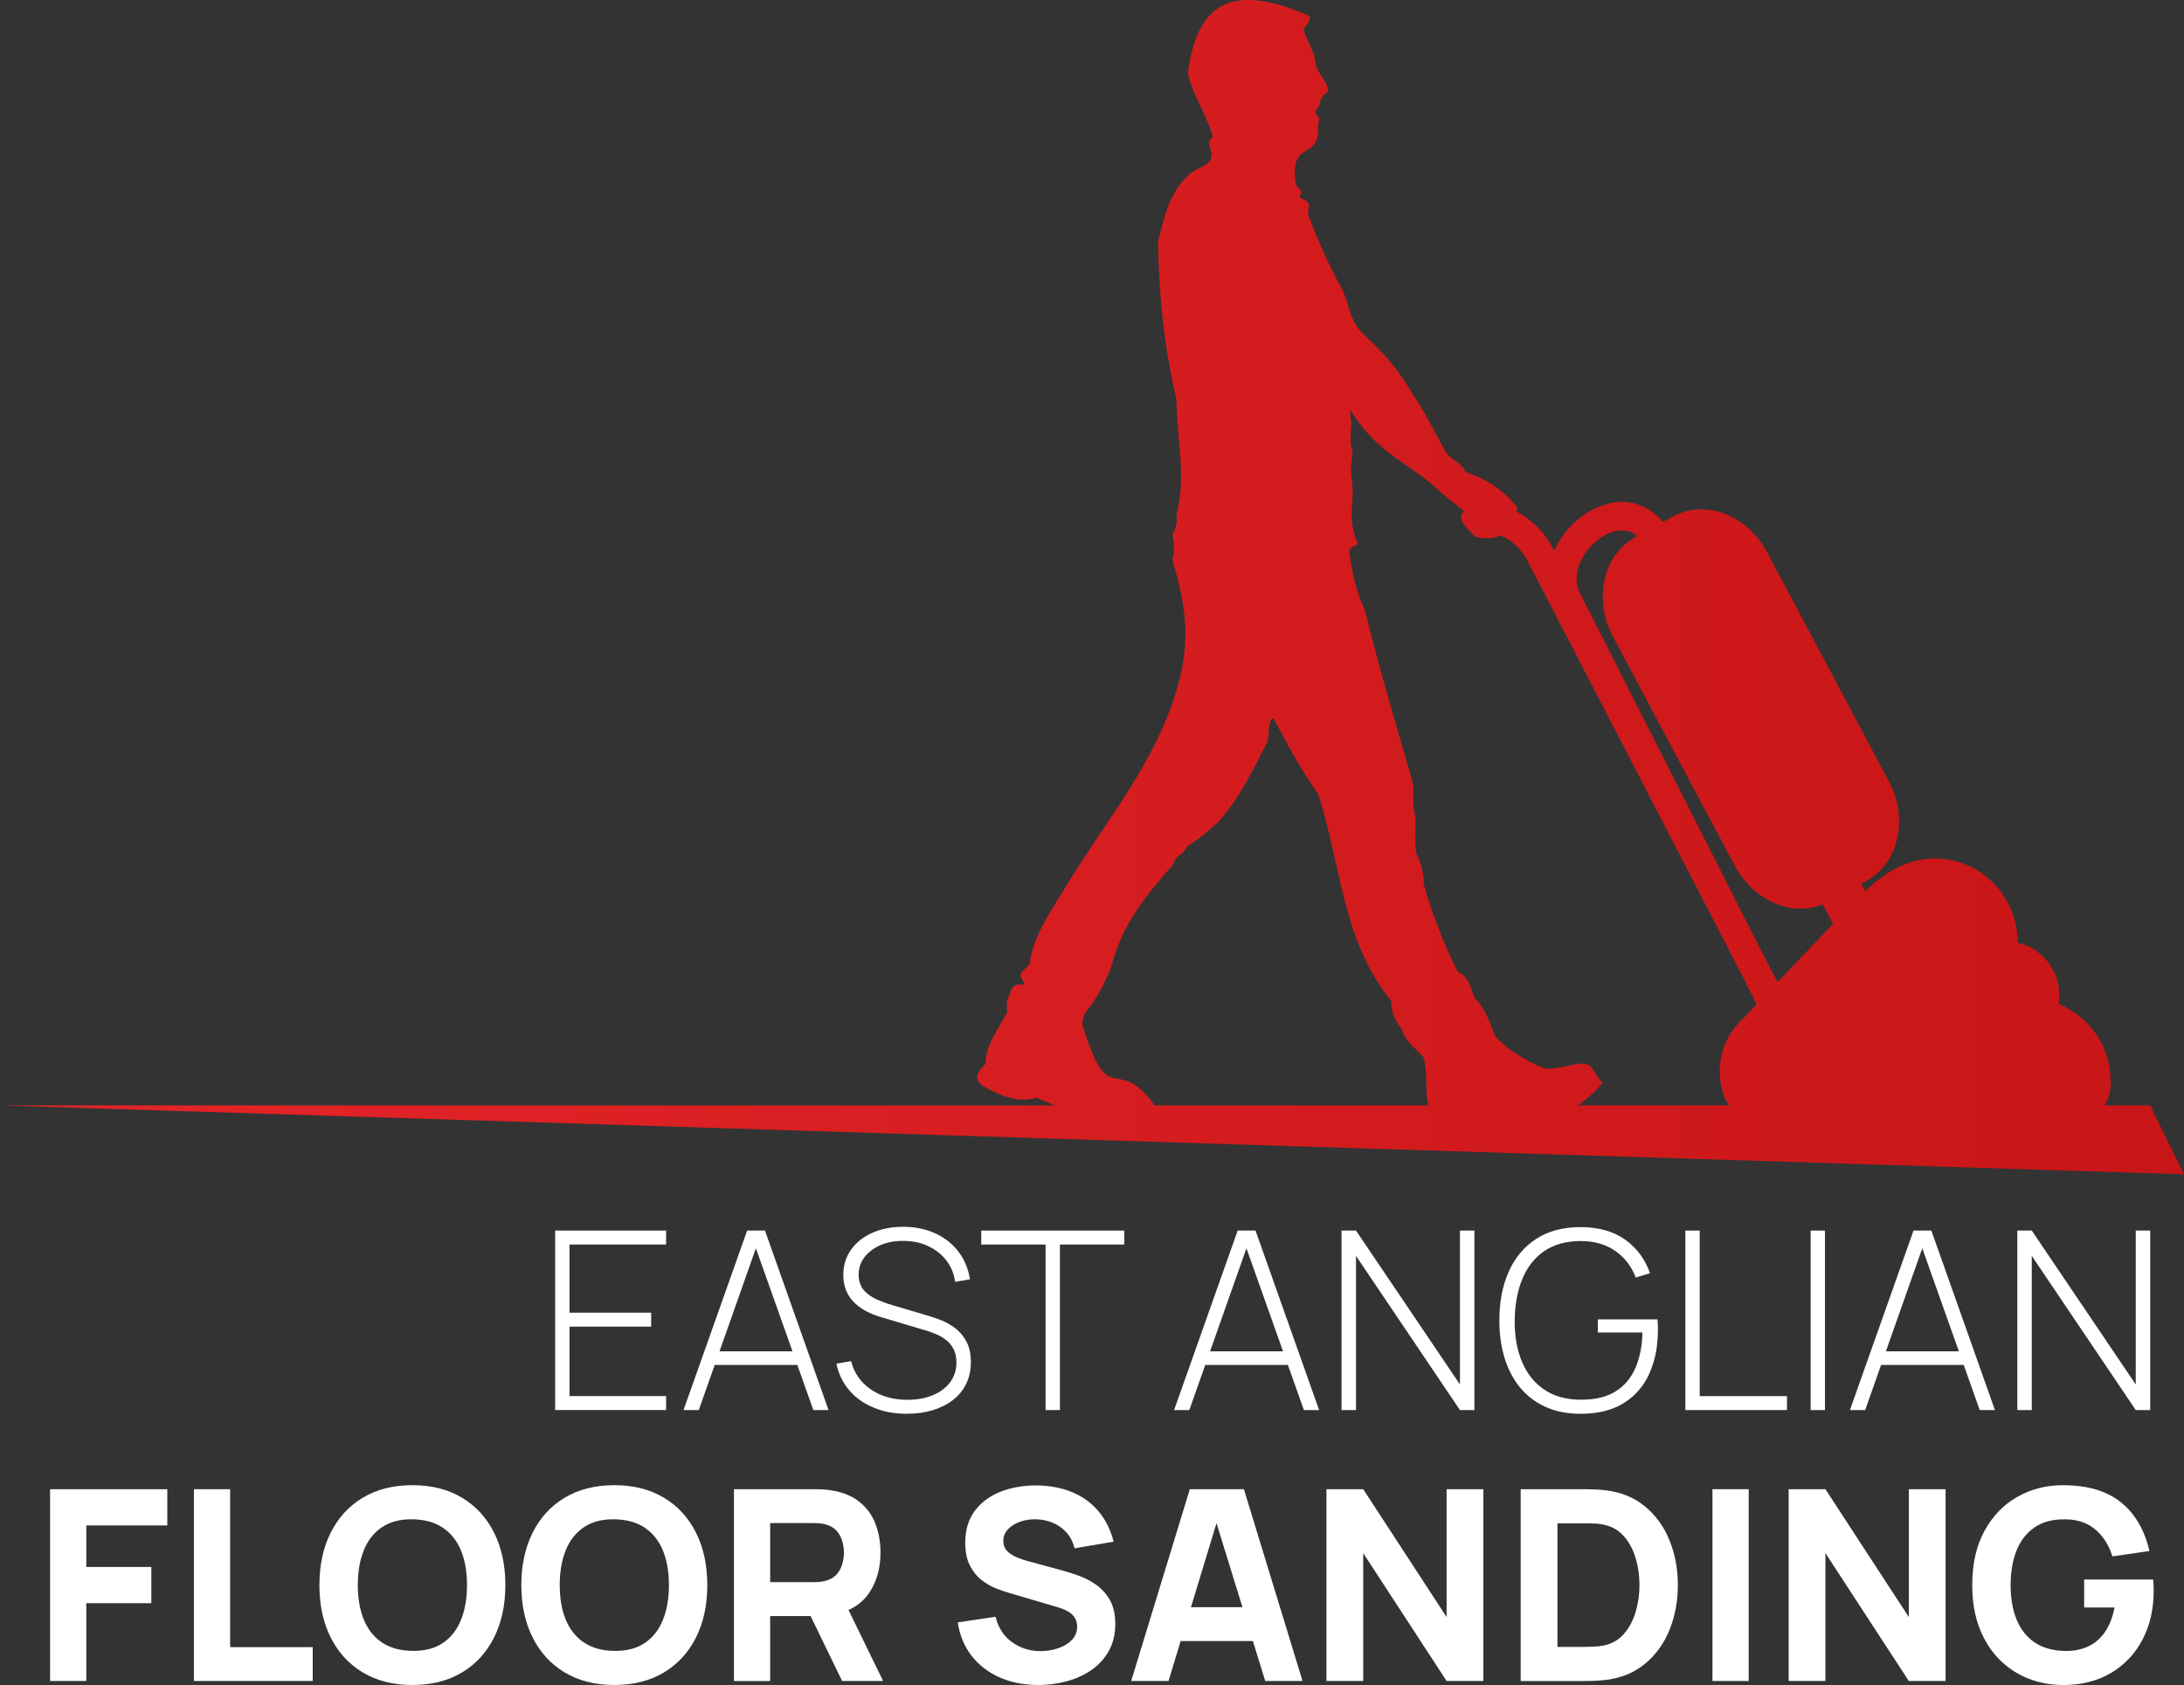 <?xml version="1.0" encoding="UTF-8"?><svg id="a" xmlns="http://www.w3.org/2000/svg" xmlns:xlink="http://www.w3.org/1999/xlink" viewBox="0 0 646.35 498.72"><rect x="0" y="0" width="646.35" height="498.72" fill="#333333" stroke="none"/><defs><style>.c{fill:url(#b);}.d{fill:#fff;}</style><linearGradient id="b" x1="0" y1="173.79" x2="646.35" y2="173.79" gradientTransform="matrix(1, 0, 0, 1, 0, 0)" gradientUnits="userSpaceOnUse"><stop offset="0" stop-color="#e42528"/><stop offset="1" stop-color="#c81517"/></linearGradient></defs><g><g><path class="d" d="M164.29,417.35v-53.13h32.84v4.13h-28.59v20.18h24.17v4.13h-24.17v20.55h28.59v4.13h-32.84Z"/><path class="d" d="M202.29,417.35l18.82-53.13h5.28l18.82,53.13h-4.5l-18.08-50.91h2.14l-17.97,50.91h-4.5Zm7.79-13.36v-4.02h27.3v4.02h-27.3Z"/><path class="d" d="M268.41,418.45c-3.64,0-6.92-.6-9.83-1.81-2.91-1.2-5.33-2.91-7.23-5.13-1.91-2.21-3.18-4.85-3.82-7.9l4.35-.74c.91,3.54,2.86,6.33,5.85,8.38,2.99,2.04,6.59,3.06,10.79,3.06,2.85,0,5.37-.45,7.56-1.37,2.19-.91,3.9-2.2,5.13-3.86,1.23-1.66,1.84-3.6,1.84-5.81,0-1.6-.29-2.94-.87-4.02-.58-1.08-1.32-1.97-2.23-2.67-.91-.7-1.88-1.27-2.92-1.7-1.03-.43-2-.78-2.91-1.05l-13.36-3.98c-1.77-.52-3.35-1.16-4.74-1.94-1.39-.77-2.56-1.67-3.51-2.69s-1.67-2.18-2.18-3.49c-.5-1.3-.76-2.75-.76-4.35,0-2.85,.76-5.35,2.29-7.49,1.53-2.14,3.62-3.81,6.29-5,2.67-1.19,5.74-1.79,9.21-1.79,3.49,.02,6.63,.67,9.41,1.94,2.78,1.27,5.06,3.06,6.84,5.37,1.78,2.31,2.93,5.05,3.45,8.23l-4.39,.77c-.34-2.44-1.22-4.56-2.64-6.38-1.41-1.82-3.22-3.23-5.4-4.24-2.19-1.01-4.62-1.51-7.31-1.51-2.58-.02-4.86,.41-6.84,1.29-1.98,.89-3.54,2.08-4.67,3.58-1.13,1.5-1.7,3.2-1.7,5.09s.54,3.54,1.6,4.7c1.07,1.17,2.39,2.08,3.95,2.75,1.56,.66,3.06,1.21,4.48,1.62l10.7,3.17c1.01,.29,2.21,.71,3.62,1.25,1.4,.54,2.78,1.31,4.13,2.31,1.35,1,2.48,2.31,3.38,3.95,.9,1.64,1.35,3.68,1.35,6.14s-.46,4.53-1.37,6.42-2.21,3.5-3.91,4.81c-1.7,1.32-3.7,2.32-6.01,3.03-2.31,.7-4.86,1.05-7.64,1.05Z"/><path class="d" d="M309.44,417.35v-49h-19.04v-4.13h42.32v4.13h-19.04v49h-4.24Z"/><path class="d" d="M347.47,417.35l18.82-53.13h5.28l18.82,53.13h-4.5l-18.08-50.91h2.14l-17.97,50.91h-4.5Zm7.79-13.36v-4.02h27.3v4.02h-27.3Z"/><path class="d" d="M397.02,417.35v-53.13h4.28l30.77,45.56v-45.56h4.28v53.13h-4.28l-30.77-45.64v45.64h-4.28Z"/><path class="d" d="M467.79,418.45c-3.86,0-7.29-.66-10.28-1.99-2.99-1.33-5.5-3.21-7.54-5.65-2.04-2.44-3.59-5.35-4.65-8.74s-1.59-7.16-1.59-11.29c0-5.48,.93-10.3,2.79-14.44,1.86-4.14,4.57-7.37,8.14-9.68,3.57-2.31,7.94-3.47,13.13-3.47s9.77,1.25,13.23,3.76c3.46,2.51,5.88,5.81,7.29,9.89l-4.21,1.29c-1.23-3.27-3.23-5.88-6-7.84-2.77-1.96-6.17-2.95-10.2-2.97-4.35,0-7.98,.99-10.87,2.97-2.89,1.98-5.06,4.74-6.51,8.28s-2.2,7.61-2.25,12.21c-.05,4.6,.66,8.66,2.12,12.19,1.46,3.53,3.66,6.3,6.59,8.3,2.93,2.01,6.57,3.01,10.92,3.01,4.16,.02,7.56-.79,10.2-2.44,2.64-1.65,4.61-3.97,5.9-6.95,1.29-2.99,1.99-6.49,2.08-10.5h-13.21v-3.87h17.64c.07,.61,.12,1.22,.13,1.81s.02,1.05,.02,1.37c0,4.7-.82,8.92-2.45,12.65-1.64,3.74-4.14,6.69-7.53,8.85-3.38,2.16-7.68,3.25-12.89,3.25Z"/><path class="d" d="M498.78,417.35v-53.13h4.24v49h25.83v4.13h-30.07Z"/><path class="d" d="M535.85,417.35v-53.13h4.24v53.13h-4.24Z"/><path class="d" d="M547.48,417.35l18.82-53.13h5.28l18.82,53.13h-4.5l-18.08-50.91h2.14l-17.97,50.91h-4.5Zm7.79-13.36v-4.02h27.3v4.02h-27.3Z"/><path class="d" d="M597.02,417.35v-53.13h4.28l30.77,45.56v-45.56h4.28v53.13h-4.28l-30.77-45.64v45.64h-4.28Z"/></g><g><path class="d" d="M14.82,497.54v-56.77H49.51v10.72H25.54v12.3h19.24v10.72H25.54v23.02H14.82Z"/><path class="d" d="M57.39,497.54v-56.77h10.72v46.75h24.44v10.01H57.39Z"/><path class="d" d="M122.05,498.72c-5.68,0-10.57-1.24-14.69-3.71-4.11-2.47-7.28-5.93-9.5-10.37-2.22-4.44-3.33-9.61-3.33-15.49s1.11-11.05,3.33-15.49c2.22-4.44,5.39-7.9,9.5-10.37,4.11-2.47,9.01-3.71,14.69-3.71s10.57,1.24,14.68,3.71c4.11,2.47,7.28,5.93,9.5,10.37,2.22,4.44,3.33,9.61,3.33,15.49s-1.11,11.05-3.33,15.49c-2.22,4.44-5.39,7.9-9.5,10.37-4.11,2.47-9.01,3.71-14.68,3.71Zm0-10.09c3.6,.05,6.6-.72,8.99-2.33,2.39-1.6,4.18-3.88,5.38-6.82,1.2-2.94,1.79-6.39,1.79-10.33s-.6-7.36-1.79-10.25c-1.2-2.89-2.99-5.14-5.38-6.74-2.39-1.6-5.39-2.43-8.99-2.48-3.6-.05-6.6,.72-8.99,2.33-2.39,1.6-4.19,3.88-5.38,6.82-1.2,2.94-1.79,6.39-1.79,10.33s.6,7.36,1.79,10.25c1.2,2.89,2.99,5.14,5.38,6.74,2.39,1.6,5.39,2.43,8.99,2.48Z"/><path class="d" d="M181.81,498.72c-5.68,0-10.57-1.24-14.69-3.71-4.11-2.47-7.28-5.93-9.5-10.37-2.22-4.44-3.33-9.61-3.33-15.49s1.11-11.05,3.33-15.49c2.22-4.44,5.39-7.9,9.5-10.37,4.11-2.47,9.01-3.71,14.69-3.71s10.57,1.24,14.68,3.71c4.11,2.47,7.28,5.93,9.5,10.37,2.22,4.44,3.33,9.61,3.33,15.49s-1.11,11.05-3.33,15.49c-2.22,4.44-5.39,7.9-9.5,10.37-4.11,2.47-9.01,3.71-14.68,3.71Zm0-10.09c3.6,.05,6.6-.72,8.99-2.33,2.39-1.6,4.18-3.88,5.38-6.82,1.2-2.94,1.79-6.39,1.79-10.33s-.6-7.36-1.79-10.25c-1.2-2.89-2.99-5.14-5.38-6.74-2.39-1.6-5.39-2.43-8.99-2.48-3.6-.05-6.6,.72-8.99,2.33-2.39,1.6-4.19,3.88-5.38,6.82-1.2,2.94-1.79,6.39-1.79,10.33s.6,7.36,1.79,10.25c1.2,2.89,2.99,5.14,5.38,6.74,2.39,1.6,5.39,2.43,8.99,2.48Z"/><path class="d" d="M217.21,497.54v-56.77h23.97c.55,0,1.29,.02,2.23,.06s1.77,.13,2.5,.26c3.39,.53,6.17,1.64,8.34,3.35,2.17,1.71,3.77,3.86,4.79,6.45,1.03,2.59,1.54,5.47,1.54,8.65,0,4.76-1.18,8.82-3.55,12.2-2.37,3.38-6.07,5.46-11.12,6.25l-4.73,.32h-13.25v19.24h-10.72Zm10.72-29.25h12.77c.55,0,1.16-.03,1.81-.08,.66-.05,1.26-.16,1.81-.32,1.44-.39,2.56-1.06,3.35-1.99,.79-.93,1.33-1.97,1.64-3.11,.3-1.14,.45-2.23,.45-3.25s-.15-2.11-.45-3.25c-.3-1.14-.85-2.18-1.64-3.11-.79-.93-1.91-1.6-3.35-1.99-.55-.16-1.16-.26-1.81-.32-.66-.05-1.26-.08-1.81-.08h-12.77v17.5Zm21.29,29.25l-11.2-23.1,11.04-2.13,12.3,25.23h-12.14Z"/><path class="d" d="M307.25,498.72c-4.21,0-8-.74-11.37-2.23-3.38-1.48-6.15-3.61-8.32-6.39-2.17-2.77-3.54-6.08-4.12-9.91l11.2-1.66c.79,3.26,2.42,5.77,4.89,7.53,2.47,1.76,5.28,2.64,8.44,2.64,1.76,0,3.47-.28,5.13-.83,1.66-.55,3.02-1.37,4.08-2.44,1.06-1.08,1.6-2.41,1.6-3.98,0-.58-.09-1.14-.26-1.68-.17-.54-.45-1.04-.85-1.52s-.95-.92-1.68-1.34c-.72-.42-1.64-.8-2.74-1.14l-14.74-4.34c-1.1-.32-2.39-.76-3.84-1.34-1.46-.58-2.87-1.41-4.24-2.48-1.37-1.08-2.5-2.5-3.41-4.28-.91-1.77-1.36-4.01-1.36-6.72,0-3.81,.96-6.98,2.88-9.5,1.92-2.52,4.48-4.4,7.69-5.64,3.21-1.24,6.75-1.84,10.64-1.81,3.92,.05,7.41,.72,10.49,2.01,3.08,1.29,5.65,3.16,7.73,5.62,2.08,2.46,3.57,5.46,4.49,9.01l-11.59,1.97c-.42-1.84-1.2-3.39-2.33-4.65-1.13-1.26-2.48-2.22-4.04-2.88-1.56-.66-3.2-1.01-4.91-1.06-1.68-.05-3.27,.18-4.75,.69-1.49,.51-2.69,1.26-3.63,2.23-.93,.97-1.4,2.13-1.4,3.47,0,1.24,.38,2.24,1.14,3.02,.76,.78,1.72,1.4,2.88,1.87,1.16,.47,2.34,.87,3.55,1.18l9.86,2.68c1.47,.39,3.1,.91,4.89,1.56,1.79,.64,3.5,1.54,5.15,2.68,1.64,1.14,3,2.65,4.06,4.51,1.06,1.87,1.6,4.23,1.6,7.1,0,3.05-.64,5.71-1.91,7.98-1.28,2.27-2.99,4.15-5.14,5.64-2.16,1.49-4.59,2.6-7.31,3.33-2.72,.74-5.53,1.1-8.42,1.1Z"/><path class="d" d="M334.77,497.54l17.35-56.77h16.01l17.35,56.77h-11.04l-15.45-50.07h2.05l-15.22,50.07h-11.04Zm10.41-11.83v-10.01h29.96v10.01h-29.96Z"/><path class="d" d="M392.56,497.54v-56.77h10.88l24.68,37.85v-37.85h10.88v56.77h-10.88l-24.68-37.85v37.85h-10.88Z"/><path class="d" d="M450.04,497.54v-56.77h18.37c.45,0,1.37,.01,2.76,.04,1.39,.03,2.73,.12,4.02,.28,4.57,.55,8.45,2.14,11.63,4.77,3.18,2.63,5.6,5.97,7.25,10.01,1.66,4.05,2.48,8.48,2.48,13.29s-.83,9.24-2.48,13.29c-1.66,4.05-4.07,7.39-7.25,10.01-3.18,2.63-7.06,4.22-11.63,4.77-1.29,.16-2.63,.25-4.02,.28-1.39,.03-2.31,.04-2.76,.04h-18.37Zm10.88-10.09h7.49c.71,0,1.67-.02,2.88-.06s2.3-.15,3.27-.34c2.47-.5,4.49-1.66,6.05-3.47,1.56-1.81,2.72-3.99,3.47-6.54,.75-2.55,1.12-5.18,1.12-7.88s-.39-5.53-1.16-8.08c-.77-2.55-1.95-4.7-3.53-6.47-1.58-1.76-3.56-2.88-5.95-3.35-.97-.21-2.06-.33-3.27-.35-1.21-.03-2.17-.04-2.88-.04h-7.49v36.58Z"/><path class="d" d="M506.8,497.54v-56.77h10.72v56.77h-10.72Z"/><path class="d" d="M529.35,497.54v-56.77h10.88l24.68,37.85v-37.85h10.88v56.77h-10.88l-24.68-37.85v37.85h-10.88Z"/><path class="d" d="M610.48,498.72c-3.57,0-6.98-.64-10.21-1.91-3.23-1.27-6.09-3.16-8.57-5.66-2.48-2.5-4.44-5.58-5.87-9.26-1.43-3.68-2.15-7.92-2.15-12.73,0-6.28,1.2-11.62,3.61-16.03,2.41-4.4,5.64-7.76,9.7-10.07,4.06-2.31,8.56-3.47,13.5-3.47,7.31,0,13.05,1.69,17.23,5.09s6.98,8.19,8.4,14.39l-10.96,1.58c-1.03-3.31-2.7-5.96-5.03-7.94-2.33-1.98-5.3-2.99-8.93-3.02-3.6-.05-6.6,.72-8.99,2.33-2.39,1.6-4.19,3.88-5.38,6.82-1.2,2.94-1.79,6.39-1.79,10.33s.6,7.36,1.79,10.25c1.2,2.89,2.99,5.14,5.38,6.74,2.39,1.6,5.39,2.43,8.99,2.48,2.44,.05,4.66-.37,6.64-1.26,1.98-.89,3.66-2.3,5.03-4.22,1.37-1.92,2.34-4.38,2.92-7.37h-8.99v-8.28h20.42c.05,.34,.09,.95,.12,1.81,.03,.87,.04,1.37,.04,1.5,0,5.44-1.1,10.26-3.31,14.47-2.21,4.2-5.32,7.5-9.34,9.88-4.02,2.38-8.77,3.57-14.23,3.57Z"/></g></g><path class="c" d="M622.88,327.18c1.14-1.83,1.8-4.16,1.8-6.78,0-.1-.03-.19-.03-.29,0-10.56-6.22-19-15.43-23.01,.13-.83,.22-1.69,.22-2.56,0-7.61-5.27-13.96-12.31-15.52,0-.02,0-.04,0-.06,0-13.73-10.97-24.87-24.5-24.87-8.39,0-14.89,4.28-20.66,9.64l-1.15-2.17,1.59-.87c9.5-5.2,12.47-18.38,6.63-29.36l-36.12-67.95c-3.07-5.77-8.14-10.07-13.92-11.8-4.81-1.44-9.75-.97-13.91,1.3l-2.95,1.61c-5.33-6.43-13.45-7.79-21.43-3.32-4.61,2.58-8.57,6.88-10.75,11.84l-.43-.84c-2.39-4.62-6.16-8.38-10.72-10.76,.08-.25,.16-.5,.23-.77,.07-.25,.01-.48-.16-.69-4.21-5.06-8.68-7.99-14.87-10.15-.29-.1-.32-.21-.45-.46-1.55-2.97-4.17-2.89-6.01-6.14-2.82-4.99-5.88-11.39-9.37-16.36-.02-.03-.07-.09-.09-.12-3.52-6.46-9.01-12.78-14.14-17.41-4.71-4.25-4.21-8.31-6.64-13.42-.02-.04,0-.04-.01-.09-3.96-7.21-7.34-14.63-10.16-22.32-.08-.21-.06-.42-.04-.51,.6-2.87,.42-3.14-1.95-4.24-.87-.4-.36-.79-.15-1.4,.48-1.34-1.4-1.8-1.56-3-1.81-13.66,7.04-6.12,6.67-16.99,0-.29-.06-.57,.04-.82,.48-1.22,.21-1.7-.6-2.69-.25-.31-.49-.58-.18-1.11,.31-.53,1.17-1.08,1.2-1.85,.07-1.79,1-2.62,2.31-3.7,.13-.11,.29-.19,.26-.39-.57-3.34-3.62-5.14-3.9-8.61,0-.11,.09-.15,.05-.32-.69-3.04-2.36-5.76-3.45-8.66-.12-.32-.05-.51,.1-.76,.61-1.05,1.48-1.81,1.67-3.05,.05-.3,.01-.62-.36-.78-19.92-8.62-32.89-6.39-35.7,17.25,1.51,6.5,5.39,11.87,7.3,18.25,.16,.53-.21,.66-.61,1.11-1.02,1.14,.31,3.15,.33,4.41,.06,3.48-3.75,3.71-5.73,5.3-6.7,5.37-8.02,12.53-10.1,20.37-.02,.09-.01,.13-.01,.2,.2,15.84,1.79,31.12,5.4,46.55,.03,.15,.03,.24,.03,.4,.11,11.35,2.94,22.16,.11,33.36-.09,.34-.14,.5-.08,.83,.34,1.96-.24,3.58-1.04,5.33-.12,.25-.14,.44-.09,.68,.44,2.32,.58,4.37,0,6.66-.05,.18-.07,.45-.02,.6,4.09,13.76,5.37,24.46,1.17,38.36-.01,.04-.03,.11-.04,.16-6.92,22.44-20.47,37.72-32.66,57.85-3.99,6.59-9.87,14.7-10.8,23.09-.85,1.3-2.96,2.16-2.62,3.66,.16,.68,1.63,2.48,.63,2.39-2.72-.23-3.34,.73-4.05,3.26-.04,.16-.13,.24-.2,.37-.75,1.46-.46,2.69-.39,4.3,0,.18,.05,.12-.14,.48-2.33,4.41-6.41,9.85-6.28,15.1-2.39,2.19-4.07,4.71-.09,6.88,3.97,2.17,9.42,4.72,14.34,3.28,.36-.11,.61-.22,.98-.08,1.7,.66,3.58,1.44,5.27,2.17H0l646.35,20.4-10-20.4h-13.47Zm-148.06-168.68c2.32-1.3,6.28-2.7,9.71,.17l-.58,.32c-9.5,5.2-12.47,18.38-6.63,29.37l36.12,67.95c3.07,5.77,8.14,10.07,13.92,11.8,1.84,.55,3.69,.82,5.51,.82,2.27,0,4.49-.43,6.56-1.27l3.06,5.78c-4.13,4.34-8.26,8.68-12.39,13.02-1.35,1.42-2.69,2.84-4.03,4.27l-5.8-11.21-52.67-103.96c-3.07-5.95,1.34-13.76,7.21-17.05Zm-73.2,1.78c-1.44-3.61-1.88-6.65-1.49-10.52,.29-2.91,.24-5.69-.17-8.65-.31-2.26-.05-4.58,.33-6.85,.04-.21-.01-.36-.07-.56-.83-2.86-.49-5.26-.28-8.31,.03-.45-.82-4.92-.02-3.61,6.81,10.99,14.95,14.55,23.19,20.96,.07,.05,.13,.08,.18,.12,3.11,2.85,6.09,5.53,9.59,8.02,.43,.31,.12,.62-.26,1.31-1.12,2.03,2.39,5.09,3.82,6.48,.14,.14,.23,.26,.38,.29,3.08,.61,5.42,.41,7.24-.54,3.43,1.54,6.27,4.23,8.02,7.61l60.72,117.27,7.07,13.96c-1.64,1.73-3.28,3.46-4.95,5.16-5.93,6.02-7.44,14.81-4.56,22.25,.35,.91,.83,1.75,1.41,2.5h-44.85c2.51-1.67,4.85-3.73,7.01-6.27,.5-.59,.08-.81-.24-1.11-2.05-1.93-2.03-5.07-5.52-4.99-3.49,.08-7.49,1.96-11.21,1.39-.1-.02-.17,0-.25-.05-5.4-2.5-10.24-4.99-14.23-9.5-.04-.05-.06-.09-.08-.15-1.54-3.98-2.75-7.75-5.75-10.9-.11-.12-.24-.18-.3-.34-1.12-2.93-1.5-5.63-4.38-7.35-.22-.13-.44-.15-.59-.44-4.18-8.23-7.42-16.73-9.99-25.6-.03-.12-.02-.17-.03-.28-.07-3.22-.72-6.07-2.14-8.95-.06-.13-.12-.21-.13-.33-.43-3.56-.22-7.06-.14-10.63,0-.17-.08-.31-.13-.48-.93-3-.44-5.97-.57-9.06,0-.05-.01-.07-.03-.12-4.9-17.03-10.02-33.98-14.22-51.22-.04-.18-.1-.2-.21-.44-2.39-5.33-3.84-11.37-4.42-17.07-.2-1.93,2.92-1.32,2.25-3Zm-81.36,142.69c-.02-.05-.02-.13-.02-.19,.31-2.31,1.36-3.9,2.93-5.56,.06-.07,.13-.22,.18-.28,2.03-2.88,4.89-8.66,5.68-11.47,3.52-12.59,9.98-20.18,18.08-29.54,.16-.18,.18-.25,.23-.45,.37-1.33,1.04-1.92,2.17-2.65,1.13-.73,1.5-2.26,2.69-2.94,3.05-1.74,5.44-4.15,8.12-6.38,.02-.01,.03-.01,.05-.03,6.45-7.2,10.35-15.28,14.73-23.98,.59-1.17-.1-6.42,1.81-6.95,3.98,7.66,8.12,15.28,13.12,22.36,.07,.1,.08,.06,.12,.17,6.6,20.68,7.17,42.84,20.87,60.28,.53,.68,.69,.67,.71,1.01,.13,3.7,1.08,5.47,3.15,8.36,.05,.07,.13,.31,.17,.42,1.15,3.44,3.89,5.06,6.18,7.71,.03,.03,.06,.07,.08,.16,1,3.81,.67,7.37,.95,11.36,.06,.89,.26,1.83,.41,2.79h-81.34c.04-.13,.09-.26,.13-.39-11.53-15.38-13.26,2.67-21.21-23.81Z"/></svg>